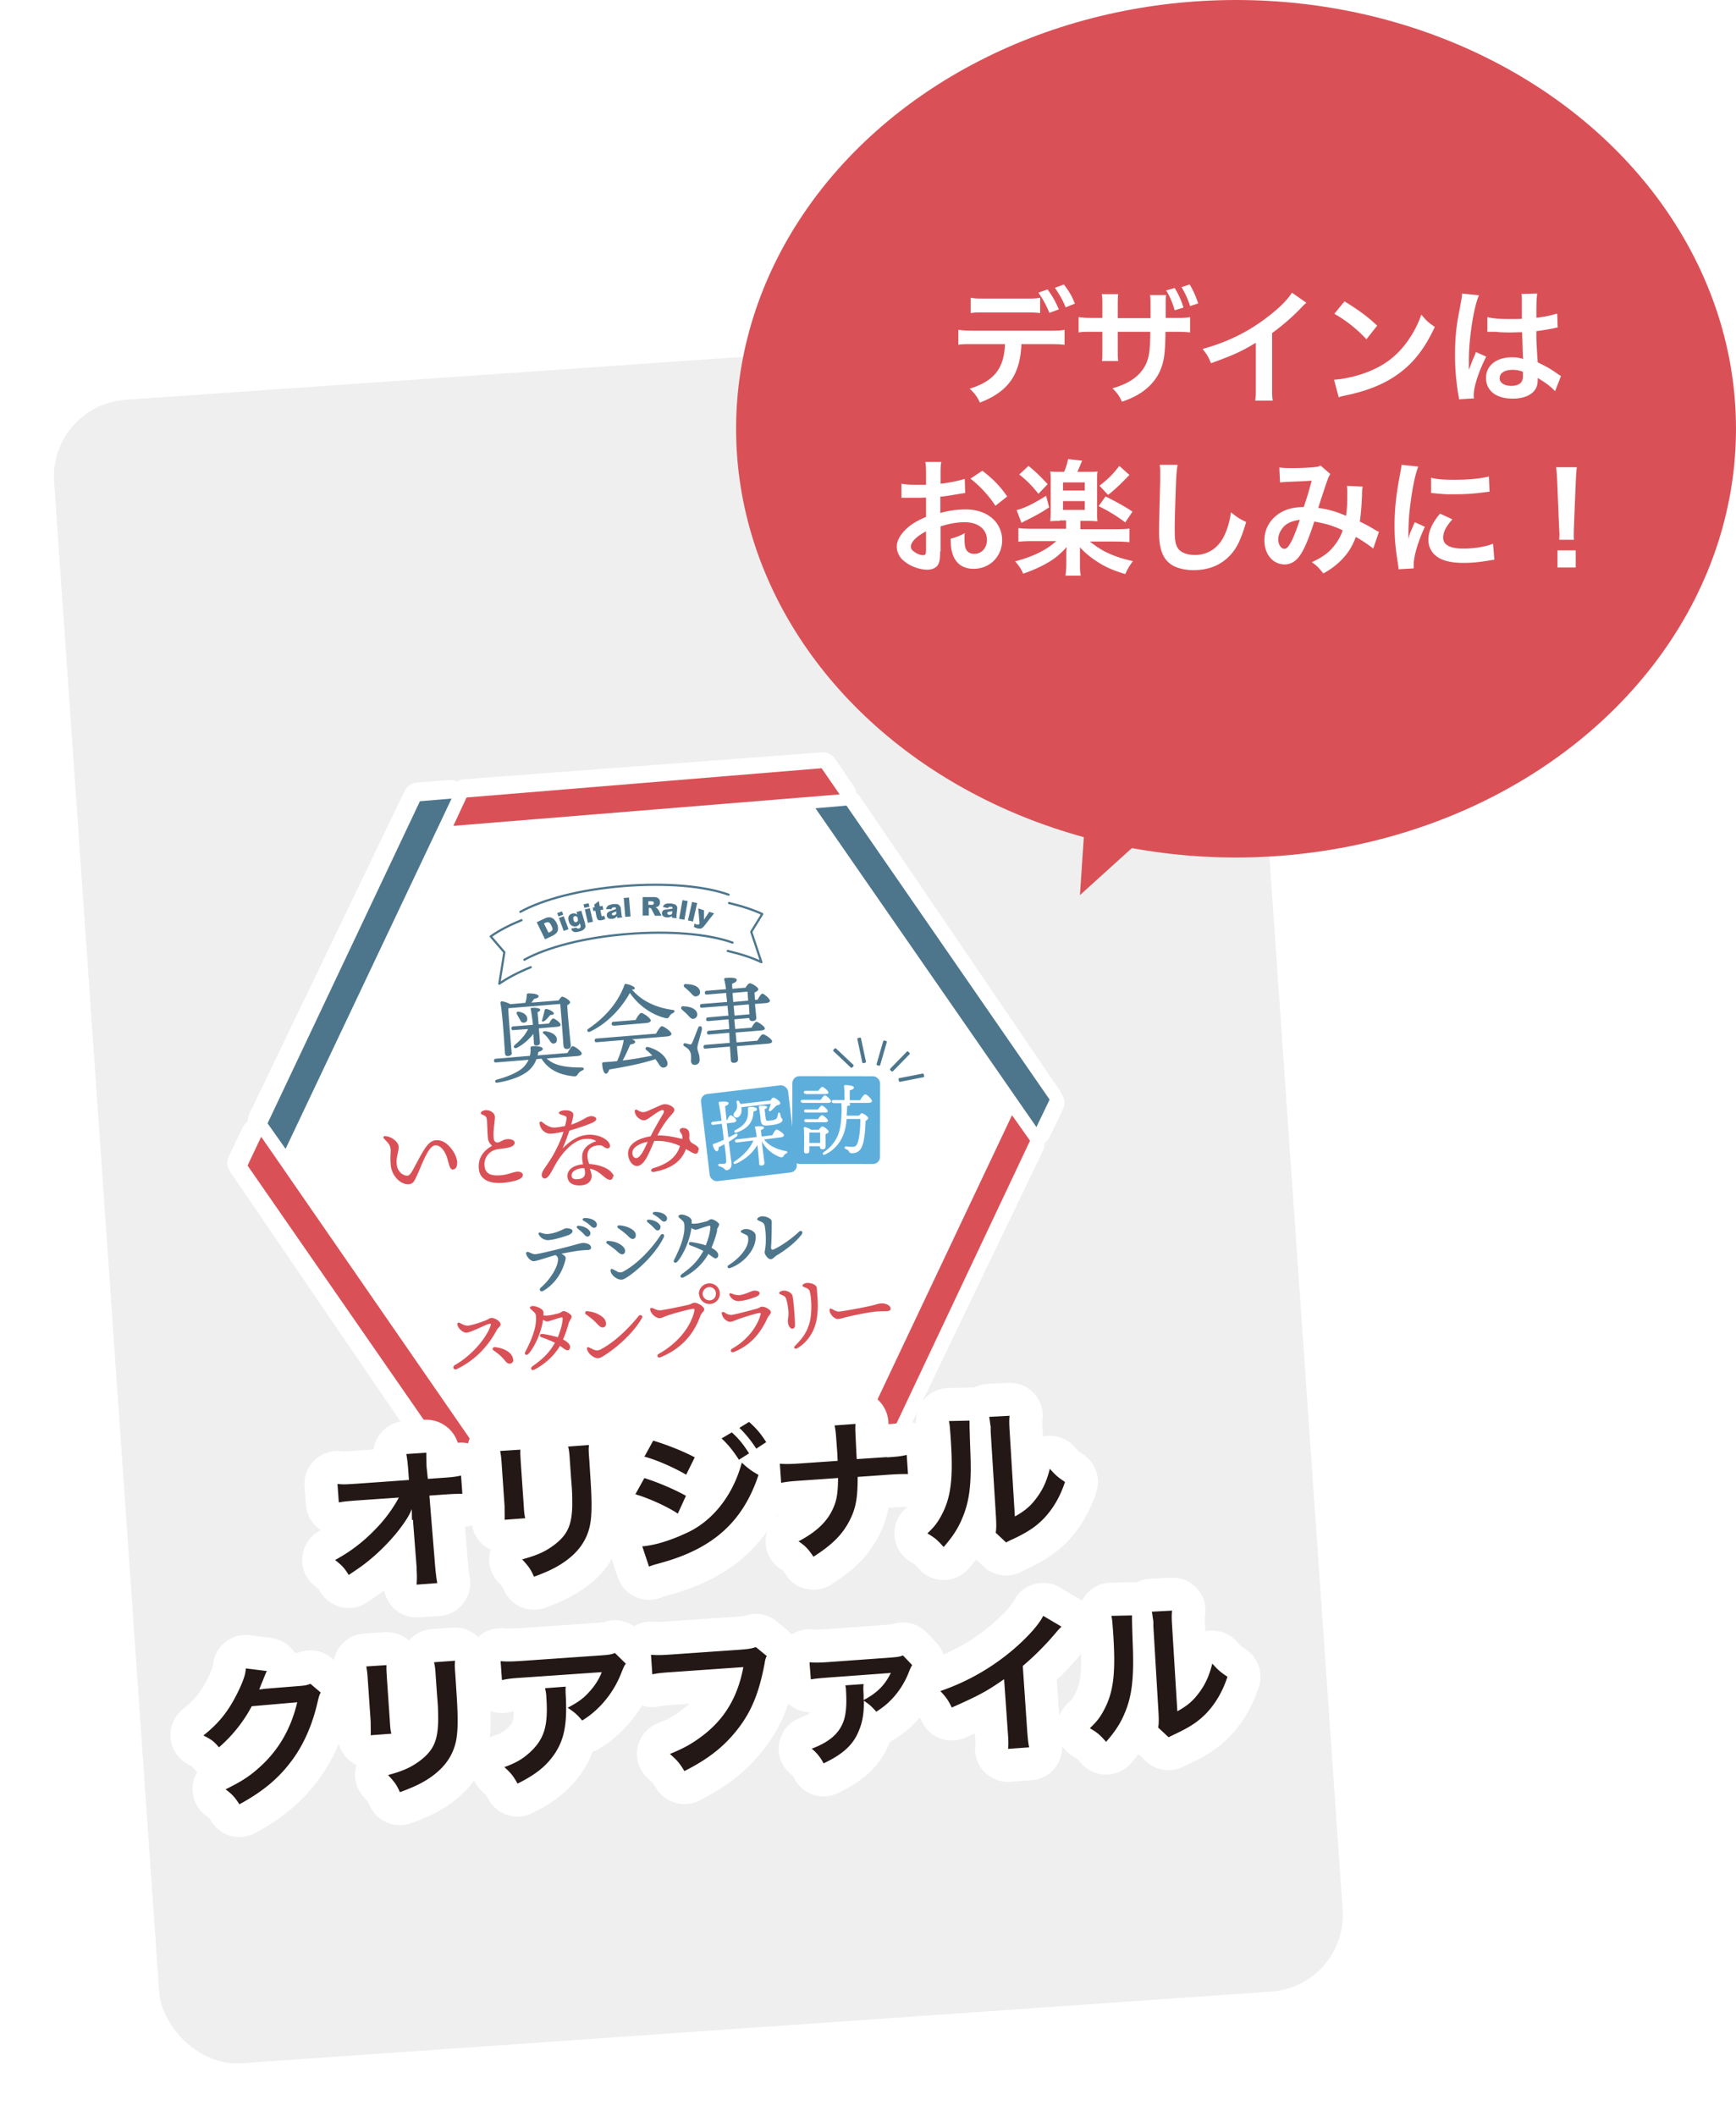 <svg xmlns="http://www.w3.org/2000/svg" id="_レイヤー_2" viewBox="0 0 78.96 96.25"><defs><filter id="drop-shadow-1" width="63.36" height="83.52" x="0" y="12.73" filterUnits="userSpaceOnUse"><feOffset dx="1.42" dy="1.42"/><feGaussianBlur result="blur" stdDeviation=".71"/><feFlood flood-color="#231815" flood-opacity=".3"/><feComposite in2="blur" operator="in"/><feComposite in="SourceGraphic"/></filter><style>.cls-2{fill:#4d768c}.cls-4{fill:none;stroke-width:.1px;stroke-linecap:round;stroke-linejoin:round;stroke:#4d768c}.cls-6{fill:#fff}.cls-7{fill:#5eaedc}.cls-8{fill:#d95157}</style></defs><g id="_レイヤー_1-2"><rect width="53.96" height="75.84" x="3.27" y="15.14" rx="3.5" ry="3.5" style="fill:#efefef;filter:url(#drop-shadow-1)" transform="rotate(-3.98 30.285 53.063)"/><ellipse cx="56.22" cy="19.5" class="cls-8" rx="22.74" ry="19.5"/><path d="m49.39 36.67-.27 4.04 5.91-5.35z" class="cls-8"/><path d="M46.46 15.64c-.06 1.41-.6 2.17-1.89 2.67a1.71 1.71 0 0 0-.47-.63c1.12-.35 1.57-.92 1.61-2.03h-1.39c-.45 0-.53 0-.73.03V15c.2.03.31.04.74.04h3.35c.42 0 .54 0 .74-.04v.68c-.19-.02-.28-.03-.73-.03h-1.22Zm.86-1.4c-.18-.02-.26-.03-.73-.03h-1.71c-.47 0-.54 0-.73.03v-.7c.19.04.31.04.74.04h1.68c.44 0 .55 0 .74-.04v.7Zm.33-1.07c.22.3.35.53.51.9l-.43.16a4.46 4.46 0 0 0-.5-.92l.42-.15Zm.82.81c-.13-.33-.3-.62-.49-.89l.41-.15c.23.3.37.53.5.87zm3.86.49v-.48c0-.3 0-.43-.02-.57h.73c-.02.14-.02.18-.02.38v.66h.36c.44 0 .54 0 .75-.04v.7c-.19-.02-.27-.03-.74-.03h-.38c-.01 1.03-.07 1.4-.28 1.85-.31.62-.88 1.06-1.7 1.33-.1-.23-.19-.37-.43-.61.81-.23 1.29-.59 1.54-1.14.14-.34.17-.62.18-1.43h-1.48v.85c0 .26 0 .34.02.48h-.74c.02-.12.02-.18.02-.49v-.84h-.35c-.46 0-.54 0-.73.03v-.7c.21.03.31.04.74.04h.34v-.57c0-.29 0-.37-.03-.51h.75c-.02.19-.02.21-.02.49v.6zm1.1-1.37c.17.28.3.56.4.89l-.4.12c-.11-.37-.23-.65-.39-.9zm.7.82c-.09-.29-.22-.58-.39-.86l.37-.12c.15.24.27.51.39.86zm5.29-.15c-.1.09-.13.11-.21.2-.43.45-.86.82-1.35 1.18v2.44c0 .31 0 .48.03.63h-.8c.03-.17.03-.28.03-.62v-2.01c-.67.4-.99.55-2.04.93-.12-.3-.18-.39-.38-.65 1.13-.31 2.09-.78 3-1.49.51-.39.9-.79 1.06-1.07zm1.26 3.5c.49-.03 1.17-.19 1.69-.42.72-.31 1.25-.75 1.7-1.4.25-.37.41-.68.58-1.14.22.27.31.35.61.56-.49 1.05-1.03 1.72-1.81 2.24-.58.39-1.29.67-2.18.86-.23.05-.25.05-.38.1l-.21-.79Zm.48-3.56c.68.42 1.04.69 1.48 1.1l-.49.62a6.06 6.06 0 0 0-1.46-1.16l.47-.57Zm5.2 4.46c0-.06 0-.09-.03-.22-.11-.67-.15-1.22-.15-1.82 0-.51.03-1.02.11-1.52q.03-.17.15-.82c.04-.2.06-.37.06-.42v-.02l.77.08c-.23.5-.45 1.88-.46 2.87v.51q.03-.06.07-.17s.04-.1.07-.19l.11-.26s.02-.03.07-.18l.47.21c-.34.66-.57 1.37-.57 1.75 0 .04 0 .04.01.15l-.69.04Zm1.29-3.75c.27.07.57.09 1.04.09.2 0 .33 0 .53-.01v-.86c0-.13 0-.21-.02-.27l.72-.02c-.03.16-.04.44-.04.84v.26c.3-.03.55-.08.77-.14l.13-.04h.05l.02.63c-.06 0-.06 0-.17.03-.19.04-.49.09-.8.13v.13c0 .32 0 .33.06 1.29.41.2.56.28.9.52.07.05.1.07.16.1l-.27.69c-.1-.11-.27-.26-.43-.37-.19-.13-.33-.21-.36-.23v.08c0 .13-.02.24-.05.32-.13.34-.53.54-1.09.54-.75 0-1.21-.36-1.21-.94s.49-.94 1.18-.94c.21 0 .35.02.51.08-.02-.14-.02-.42-.05-1.22-.23 0-.37.01-.51.01-.21 0-.44 0-.71-.03h-.36v-.66Zm1.16 2.4c-.37 0-.6.14-.6.38 0 .21.21.35.53.35.21 0 .38-.06.46-.18.05-.07.07-.15.07-.31v-.15c-.19-.07-.3-.09-.47-.09Zm-26.05 8.27c0 .24-.01.37-.05.49-.05.2-.26.33-.53.33-.36 0-.8-.16-1.08-.41a.828.828 0 0 1-.31-.65c0-.27.18-.57.49-.85.21-.18.46-.33.84-.49v-.88q-.05 0-.24.01H41V22c.15.03.38.05.69.05h.43v-.38c0-.33 0-.47-.03-.66h.72c-.03.18-.03.3-.03.62V22c.43-.05.81-.13 1.1-.22l.02.64c-.1.02-.21.03-.61.1-.19.03-.3.05-.52.07v.74c.39-.11.75-.16 1.17-.16.96 0 1.64.58 1.64 1.4 0 .74-.56 1.3-1.3 1.3-.46 0-.79-.22-.94-.64-.07-.19-.1-.38-.1-.73.29-.08.39-.12.64-.25-.01.11-.01.16-.01.25 0 .24.02.4.08.5.06.12.2.19.36.19.34 0 .58-.27.58-.63 0-.49-.4-.81-1.01-.81-.34 0-.69.06-1.1.19v1.13Zm-.65-.92c-.43.23-.68.48-.68.69 0 .1.06.18.19.26.11.08.26.13.37.13.1 0 .13-.05.13-.24v-.83Zm3.17-1.16c-.29-.45-.7-.9-1.14-1.24l.54-.36c.5.38.83.73 1.13 1.17l-.53.42Zm2.93.68c-.17 0-.32 0-.44.02.01-.13.02-.27.02-.47V21.9c0-.24 0-.27-.02-.46.14.02.21.02.45.02h.18c.09-.21.14-.37.18-.58l.64.07c-.11.26-.18.44-.22.51h.48c.23 0 .29 0 .44-.02-.02.14-.02.2-.02.46v1.34c0 .25 0 .37.02.47-.13-.01-.26-.02-.43-.02h-.35v.38h1.54c.34 0 .54-.01.69-.03v.62c-.17-.02-.38-.03-.69-.03h-1.11c.34.26.54.39.82.52.38.17.65.26 1.14.37-.15.2-.24.35-.35.59-.54-.17-.75-.26-1.09-.45-.4-.24-.72-.49-.97-.77v.7c0 .29 0 .4.04.59h-.7c.03-.18.04-.34.04-.59v-.33c0-.11 0-.22.02-.38-.32.34-.53.52-.88.72-.31.18-.69.35-1.1.49-.11-.24-.2-.37-.37-.56.78-.2 1.43-.51 1.87-.92H47c-.3 0-.52.01-.68.03v-.62c.16.02.38.03.68.03h1.49v-.38h-.3Zm-.5-.61c-.33.22-.54.34-1.02.58-.11.05-.11.06-.23.12l-.22-.58c.37-.09.8-.31 1.34-.65l.14.53Zm-.93-1.89c.31.25.54.47.87.83l-.42.44c-.29-.37-.55-.63-.87-.88zm1.57 1.12h.99v-.37h-.99zm0 .88h.99v-.4h-.99zm1.94-.61c.57.29.88.46 1.22.69l-.33.49a7.02 7.02 0 0 0-1.21-.74l.32-.45Zm1.09-.99c-.42.44-.69.69-.98.92l-.39-.42c.43-.34.61-.52.9-.9l.46.41Zm2.18-.44c-.03.17-.05.33-.07.77-.02.53-.06 1.69-.06 2.1 0 .54.03.75.15.92.13.19.41.3.77.3.62 0 1.12-.35 1.38-.98.13-.3.2-.57.26-.96.31.25.41.31.69.44-.23.77-.4 1.14-.68 1.46-.43.49-1 .73-1.72.73-.39 0-.76-.09-1-.25-.39-.26-.56-.7-.56-1.47 0-.3.01-.87.05-2.31v-.37c0-.16 0-.24-.02-.39h.8Zm4.63.11c.13.02.27.03.58.03.34 0 .85-.02 1.06-.05.11-.01.15-.02.23-.07l.45.39c-.05.07-.08.13-.12.24-.03.07-.38 1.12-.43 1.3.45.06.83.17 1.26.36.05-.29.06-.53.06-1.06 0-.13 0-.19-.02-.3l.72.03c-.02.12-.03.17-.03.38-.02.5-.05.85-.1 1.21.18.09.44.22.61.33.15.09.18.1.26.14l-.26.76c-.17-.14-.5-.37-.79-.53-.16.42-.33.7-.62 1.01-.25.26-.54.48-.86.65-.24-.3-.3-.35-.52-.51.43-.21.65-.35.89-.6.23-.25.42-.56.51-.85-.41-.2-.74-.3-1.29-.4-.25.76-.4 1.12-.57 1.41-.21.37-.47.54-.78.54-.53 0-.92-.46-.92-1.09 0-.53.26-.97.71-1.25.3-.18.6-.26 1.08-.27.15-.45.22-.67.36-1.2-.29.02-.43.03-.99.05-.23.01-.34.02-.45.03l-.03-.67Zm.17 2.73c-.14.16-.22.35-.22.55 0 .23.13.42.28.42.11 0 .19-.1.33-.36.11-.23.25-.58.37-.96-.38.06-.58.15-.76.34Zm5.25 1.9c0-.1-.01-.14-.03-.27-.11-.69-.15-1.13-.15-1.71 0-.74.07-1.39.23-2.24.06-.32.07-.38.09-.53l.76.08c-.14.34-.27.98-.36 1.71-.06.43-.08.77-.09 1.26 0 .13 0 .17-.01.32.06-.2.07-.24.3-.76l.46.21c-.31.66-.51 1.33-.51 1.73v.16zm2.44-2.26c-.29.33-.41.58-.41.82 0 .33.31.5.91.5.5 0 1-.08 1.36-.22l.06.73c-.08 0-.1.01-.23.03-.46.08-.81.11-1.18.11-.71 0-1.17-.16-1.42-.5a.93.93 0 0 1-.17-.56c0-.37.17-.76.53-1.18l.56.26Zm-.95-1.9c.26.07.56.09 1.06.09.64 0 1.18-.05 1.56-.15l.03.69s-.13.02-.41.05c-.37.05-.8.07-1.22.07s-.42 0-1.03-.06v-.69Zm5.82 2.83c0-.12.01-.18.01-.25q0-.06-.02-.41l-.08-1.95a9.93 9.93 0 0 0-.05-.7h.94c-.02.15-.04.45-.05.7l-.08 1.95q-.01.33-.01.41c0 .07 0 .13.01.24h-.67Zm-.08 1.25v-.78h.83v.78zM48.3 49.74l-9.18-13.5a.687.687 0 0 0-.19-.19.662.662 0 0 0-.12-.33l-.82-1.2a.684.684 0 0 0-.63-.3l-16.24 1.22a.65.65 0 0 0-.33.11.726.726 0 0 0-.36-.07l-1.45.11c-.25.02-.47.17-.58.39l-7.06 14.68c-.05.11-.07.22-.07.34-.1.07-.18.16-.23.27l-.63 1.31c-.11.23-.09.49.05.7l9.18 13.46c.07.1.17.18.27.24.02.1.05.2.11.29l.82 1.2c.14.21.38.32.63.3l16.24-1.22c.11 0 .22-.05.31-.1.1.04.21.07.33.06l1.45-.11c.25-.02.47-.17.58-.39l7.06-14.68a.71.71 0 0 0 .07-.35c.1-.07.18-.16.23-.27l.6-1.25c.11-.22.09-.49-.05-.7Z" class="cls-6"/><path d="M24.86 48.13c.34.35.94.42 1.59.42.13 0 .14.09.03.14-.1.04-.15.1-.19.15-.05.09-.08.12-.2.11-.59-.06-1.12-.26-1.46-.8l-.23.02c-.06.17-.16.33-.29.46-.29.29-.83.5-1.48.61-.13.02-.15-.11-.03-.14.53-.14 1.04-.36 1.26-.62.08-.09.14-.19.18-.28l-1.47.12c-.06 0-.1 0-.1-.08 0-.06.03-.09.09-.09l1.54-.13c.03-.11.04-.23.03-.34 0-.04 0-.08.05-.09.18-.03.49 0 .51.11 0 .05-.06.1-.21.15 0 .05-.01.1-.03.15l1.36-.11c.08-.14.18-.31.24-.31.09 0 .4.23.41.33 0 .06-.06.11-.21.12l-1.4.11Zm-1.58-.26c0 .1-.05.15-.18.16-.08 0-.12-.03-.13-.11-.03-.39-.11-1.82-.21-2.31 0-.03.02-.06.06-.07.07 0 .27.06.39.13l.68-.06c.05-.13.06-.22.07-.38 0-.03.04-.05.07-.05.22 0 .46.03.47.13 0 .07-.11.1-.21.12-.03.05-.08.12-.12.17l1.24-.1c.05-.08.12-.17.16-.17.09 0 .35.16.36.25 0 .06-.06.1-.13.14.02.43.14 1.6.16 1.81.01.13-.06.17-.18.18-.1 0-.14-.07-.15-.14-.01-.13-.11-1.55-.15-1.91l-2.31.19s-.03 0-.05.01c0 .19.05.79.06.91l.09 1.1Zm1.69-1.32c.06-.11.13-.22.19-.23.07 0 .33.19.34.28 0 .06-.05.09-.18.1l-.81.07.05.64c0 .09-.04.13-.16.14-.1 0-.11-.04-.12-.11 0-.08-.01-.24-.02-.42-.17.22-.43.47-.74.63-.13.07-.2-.05-.1-.13.29-.24.48-.47.6-.72l-.66.05c-.06 0-.1 0-.1-.08 0-.06.03-.09.09-.09l.89-.07c-.02-.22-.06-.49-.1-.71-.01-.04 0-.06.04-.06.16-.01.38 0 .39.08 0 .06-.05.09-.12.11l.05.56.48-.04Zm-1.33-.19c-.04-.08-.09-.16-.13-.24-.03-.05 0-.12.07-.11.26.04.38.16.4.3.02.11-.04.19-.14.2-.12.01-.14-.04-.2-.16Zm1.68.88c.02.11 0 .2-.13.22-.11.02-.16-.1-.24-.21-.07-.1-.17-.2-.24-.25-.04-.04-.01-.1.06-.1.3.02.53.17.56.34Zm-.66-.86c.03-.1.1-.36.11-.43.01-.05.05-.07.1-.06.16.04.32.14.32.2 0 .05-.05.07-.16.07-.06.07-.18.22-.26.27-.07.05-.15.04-.11-.06Zm5.96-.31c-.1.05-.13.08-.16.14-.06.09-.09.12-.2.09-.52-.12-1.16-.49-1.61-1.14-.36.64-.96 1.35-1.81 1.76-.11.05-.18-.06-.08-.13.81-.55 1.37-1.24 1.64-1.99.01-.04.03-.06.08-.05.16.03.4.12.39.2 0 .04-.04.06-.13.05.48.57 1.16.83 1.84.93.14.01.12.1.03.14Zm-.78.94c.08-.15.2-.33.26-.34.09 0 .43.24.44.35 0 .06-.07.11-.23.12l-1.57.13c.09.03.15.07.15.11 0 .08-.11.11-.22.12-.1.22-.21.49-.35.73.53-.06.98-.15 1.35-.22-.09-.1-.18-.18-.28-.26-.07-.06-.01-.16.09-.13.53.14.81.46.87.67.04.14-.02.24-.14.26-.1.02-.15-.02-.22-.12-.05-.07-.1-.16-.18-.26-.5.17-1.19.32-2.1.47-.03.1-.08.19-.15.19-.1 0-.16-.22-.17-.46 0-.04.02-.05.05-.06.22-.01.43-.03.63-.05.14-.31.25-.66.3-.96l-1.22.1c-.06 0-.1 0-.1-.08 0-.06.03-.09.09-.09l2.71-.22Zm-1.92-.37c-.06 0-.1 0-.1-.08 0-.06.03-.09.09-.09l1-.08c.08-.15.19-.32.26-.32.09 0 .42.23.43.34 0 .06-.08.11-.23.12l-1.44.12Zm4.01.15c-.05.29-.23.76-.21.89.01.14.09.24.1.46.02.19-.07.28-.21.29s-.18-.1-.18-.18.02-.28-.03-.39c-.06-.15-.16-.2-.28-.28-.07-.05-.03-.15.05-.13.06.01.16.04.21.05.05 0 .07 0 .1-.07.07-.14.21-.53.28-.69.04-.11.18-.08.16.04Zm-.84-1.02c.26 0 .55.09.61.29.04.12-.01.23-.13.27-.11.04-.19-.06-.3-.18-.07-.07-.16-.15-.24-.22-.08-.07-.07-.17.07-.17Zm.13-1.01c.26 0 .55.08.61.29.04.12-.01.22-.14.26-.11.04-.19-.06-.3-.18-.08-.08-.16-.15-.24-.22-.08-.06-.07-.16.07-.16Zm3.24.71c.07-.14.16-.27.21-.28.08 0 .34.23.35.32 0 .06-.07.1-.17.11l-.51.04c.02.26.05.51.06.6.01.13-.06.17-.18.18-.1 0-.14-.07-.14-.14l-.68.06.04.44.74-.06c.07-.12.16-.26.22-.27.08 0 .38.21.39.3 0 .06-.06.09-.21.1l-1.12.09.04.45.95-.08c.08-.13.18-.29.25-.29.09 0 .41.21.42.32 0 .06-.07.1-.23.11l-1.37.11c.02.29.05.52.05.59 0 .1-.05.16-.19.17-.08 0-.13-.04-.14-.12 0-.08-.02-.33-.04-.62l-1.1.09c-.06 0-.1 0-.1-.08 0-.06.03-.09.09-.09l1.1-.09-.02-.46-.91.08c-.06 0-.1 0-.1-.08 0-.06.03-.09.09-.09l.92-.08a5.62 5.62 0 0 0-.03-.36v-.08l-.92.08c-.06 0-.1 0-.1-.08 0-.06.03-.09.09-.09l.92-.08-.04-.45-1.15.09c-.06 0-.1 0-.1-.08 0-.06.03-.09.09-.09l1.14-.09c-.01-.13-.03-.27-.04-.41l-.87.07c-.06 0-.1 0-.1-.08 0-.06.03-.09.09-.09l.87-.07a2.72 2.72 0 0 0-.08-.44c-.01-.04.01-.06.05-.07.29-.02.51-.02.52.09 0 .07-.08.12-.21.17 0 .05 0 .13.01.23l.6-.05c.06-.1.14-.2.19-.2.1 0 .38.17.39.27 0 .06-.08.11-.17.15 0 .09.01.2.02.33h.13Zm-1.11.1.68-.06-.03-.41-.68.06zm.7.11-.68.06.04.45.68-.06-.03-.45Z" class="cls-2"/><path d="M20.79 52.89c.01.17-.06.29-.19.3-.15.01-.18-.26-.25-.49-.1-.34-.31-.63-.56-.61-.32.03-.6.89-.82 1.36-.13.29-.19.4-.38.41-.36.03-.78-.38-.82-.88-.03-.35 0-.48 0-.68-.02-.23-.09-.29-.3-.51-.07-.06-.02-.13.07-.12.29.03.58.27.59.47.02.22-.12.5-.09.78.03.4.32.56.49.55.12 0 .23-.22.34-.43.36-.66.58-1.15.94-1.18.22-.02.4.06.56.21.23.21.41.52.43.81Zm1.25-2.4c.2-.02.45.08.47.3.01.16-.09.65-.06.92.01.17.06.26.19.25.13-.01.21-.13.42-.15.18-.02.34.05.35.15.01.13-.14.21-.36.25-.11.02-.29.04-.43.06-.36.06-.63.38-.58.77.05.41.38.44.76.41.32-.03.55-.15.71-.16.15-.01.26.04.27.14.02.22-.47.33-.95.37-.42.03-.99-.07-1.05-.62-.05-.48.17-.82.6-1.07-.11-.11-.17-.18-.19-.36-.02-.2-.03-.63-.04-.79-.01-.13-.04-.18-.11-.22-.1-.05-.17-.06-.17-.12s.1-.12.19-.12Zm5.84 3.01s0 .15-.12.16c-.11 0-.2-.07-.33-.18-.18-.15-.34-.28-.6-.33.04.11.07.22.08.32.01.18-.1.41-.47.44s-.61-.11-.63-.39c-.02-.23.14-.51.71-.57-.02-.08-.04-.17-.04-.28-.03-.42.28-.65.64-.77-.14-.09-.3-.12-.52-.1-.51.04-1.05.63-1.37 1.22-.14.25-.28.57-.45.58-.08 0-.14-.07-.14-.15-.01-.15.13-.31.33-.61.31-.47.55-1 .66-1.37-.18.04-.39.08-.57.09-.27.02-.5-.21-.52-.48 0-.06.05-.09.1-.06.09.06.32.29.63.26.14-.01.29-.04.43-.07.04-.15.06-.26.07-.32.01-.1-.02-.12-.14-.16-.09-.03-.2-.05-.21-.11 0-.07.14-.12.25-.12.21-.02.4.05.41.19 0 .06-.04.25-.1.46.19-.06.43-.17.58-.26.12-.08.24-.12.32-.13.12 0 .23.05.24.12s-.05.11-.15.17c-.11.06-.66.26-1.07.37-.07.21-.18.51-.31.81.39-.39.72-.58 1.13-.62.54-.04 1 .24 1.03.5 0 .07-.05.11-.1.12-.09 0-.15-.04-.21-.09-.07-.05-.15-.07-.32-.04-.31.06-.42.26-.4.5 0 .11.04.23.08.34.26.01.63.09.88.26.12.09.23.21.24.31Zm-1.31-.37h-.1c-.18.01-.49.12-.47.34 0 .11.08.18.29.16.26-.02.33-.16.32-.31 0-.07-.02-.13-.04-.2Zm5.19-.82c0 .1-.04.16-.12.16-.1 0-.23-.09-.44-.21-.18.48-.56.87-1.45 1.04-.15.03-.19-.12-.04-.17.83-.24 1.1-.64 1.22-1.01-.26-.12-.63-.25-1.17-.23-.21.46-.42 1.11-.77 1.14-.29.02-.51-.44-.39-.76.09-.26.41-.5.99-.59.22-.44.46-.83.58-1.04.07-.13 0-.18-.1-.14-.26.1-.6.44-.76.45-.19.02-.43-.19-.44-.41 0-.07.05-.1.11-.06.1.06.2.11.3.1.18-.01.76-.35.93-.36.19-.02.45.12.46.24s-.13.23-.28.41c-.13.16-.33.45-.49.77.37-.01.79.07 1.13.16.01-.07 0-.12 0-.16-.03-.11-.1-.11-.11-.23 0-.04.02-.11.15-.11.16 0 .27.1.28.22.01.08.01.16 0 .24.02.14.06.2.25.3.11.06.18.12.19.24Zm-2.3-.38c-.35.06-.62.23-.68.4-.06.17.03.35.16.34.2-.02.37-.41.52-.74" class="cls-8"/><rect width="3.99" height="3.99" x="32.07" y="49.54" class="cls-7" rx=".32" ry=".32" transform="rotate(-6.77 34.106 51.557)"/><path d="m33.05 51.06.08.67c.11-.05.21-.1.3-.15.11-.06.16.02.07.11-.1.08-.22.16-.35.24.04.33.08.66.12.95.02.2-.06.32-.21.34-.11.01-.08-.11-.33-.17-.08-.02-.08-.11 0-.12h.19c.08 0 .12-.04.11-.15 0-.16-.04-.45-.08-.74-.09.05-.18.09-.26.14 0 .09-.02.17-.08.18-.07 0-.14-.1-.19-.28 0-.03 0-.05.03-.05.17-.06.33-.13.47-.19l-.03-.27c-.01-.1-.03-.27-.06-.46l-.4.05s-.08 0-.08-.06c0-.05.02-.07.07-.08l.4-.05c-.04-.29-.09-.61-.13-.8 0-.04 0-.06.06-.06.19-.02.39-.01.39.06 0 .06-.06.1-.16.14.02.18.04.4.07.64h.02c.05-.11.12-.22.16-.23.07 0 .26.17.26.24 0 .05-.06.08-.11.09l-.31.04Zm1.7.76c.25.32.62.46.99.53.1.02.09.08.02.11-.07.03-.09.07-.12.12-.04.06-.09.07-.17.04-.3-.11-.63-.35-.82-.71l.02.19c.01.1.09.7.1.79 0 .08-.04.11-.14.12-.06 0-.1-.02-.1-.08 0-.08-.06-.7-.08-.82v-.04c-.18.31-.5.64-.97.85-.1.06-.16-.03-.07-.1.44-.28.72-.63.86-.95l-.76.09s-.08 0-.08-.06c0-.05.02-.07.07-.08l.92-.11c-.02-.16-.05-.34-.08-.43 0-.03 0-.05.04-.05.11-.01.36-.03.37.05 0 .05-.05.09-.14.11 0 .06.02.17.03.3l.49-.06c.06-.12.14-.25.19-.26.07 0 .33.18.34.26 0 .05-.06.09-.17.1l-.72.09Zm-.68-1.47c.15-.02.35.01.36.09 0 .06-.05.09-.16.11 0 .18-.04.34-.12.48-.1.19-.31.36-.65.48-.09.04-.14-.06-.06-.11.27-.14.42-.27.5-.43.08-.16.09-.3.08-.53 0-.05 0-.07.05-.08Zm-.35 0s0 .04.01.07c.02.2-.07.39-.22.41-.08 0-.13-.04-.14-.11-.02-.13.11-.15.15-.33.02-.08 0-.18-.02-.26-.01-.08.08-.11.12-.03.02.03.04.07.05.11l1.37-.16c.05-.07.1-.13.14-.13.06 0 .3.15.31.25 0 .07-.08.08-.17.11-.08.07-.17.17-.24.23s-.14.02-.1-.07c.03-.08.06-.17.08-.24l-1.35.16Zm.88.61c-.01-.11-.04-.42-.08-.6 0-.05 0-.06.05-.07.07 0 .31-.01.32.06 0 .04-.03.07-.11.09.01.13.03.33.05.43.01.1.03.12.23.09.16-.02.24-.06.27-.1a.53.53 0 0 0 .05-.19c.01-.09.1-.09.11 0 .03.21.09.18.1.26.01.1-.14.2-.5.24-.38.05-.46.02-.49-.22Z" class="cls-6"/><rect width="3.99" height="3.99" x="36.04" y="48.95" class="cls-7" rx=".32" ry=".32" transform="rotate(.07 40.956 49.086)"/><path d="M37.33 50.02c.06-.09.14-.2.19-.2.07 0 .28.19.28.27 0 .05-.06.07-.16.07H36.5s-.08-.02-.08-.07.03-.07.08-.07h.84Zm-.08 1.35c.05-.07.12-.14.15-.14.07 0 .29.16.29.24 0 .05-.07.08-.14.11v.56c0 .11-.06.13-.15.13-.08 0-.11-.06-.11-.12v-.02h-.48v.22c0 .08-.05.11-.15.11-.06 0-.09-.04-.09-.09 0-.22.02-.76-.01-1.06 0-.03.02-.05.05-.05.06.01.2.06.28.12h.36Zm-.61-1.62s-.08-.01-.08-.07c0-.05.03-.07.08-.07h.58c.06-.09.14-.18.18-.18.06 0 .28.18.28.26 0 .05-.06.07-.17.07h-.87Zm.57.7c.06-.08.13-.17.17-.17.06 0 .27.18.27.25 0 .05-.05.07-.16.07h-.84s-.08-.02-.08-.07.03-.07.08-.07h.56Zm0 .44c.06-.08.13-.17.18-.17.06 0 .27.18.27.25 0 .05-.05.07-.16.07h-.84s-.08-.02-.08-.07.03-.07.08-.07h.56Zm.09 1.1v-.48h-.49v.47h.49Zm1.83-1.97c.07-.12.17-.25.23-.25.07 0 .3.22.3.31 0 .05-.08.08-.17.08h-.86s.04.04.04.06c0 .06-.05.08-.14.08 0 .15-.01.3-.02.44h.56c.05-.06.1-.11.13-.11.08 0 .29.16.29.22 0 .04-.05.09-.12.13-.01.36-.05.93-.17 1.18-.09.19-.22.29-.45.29-.09 0-.12-.04-.14-.09-.03-.06-.07-.07-.14-.1-.05-.02-.06-.05-.05-.08 0-.02.03-.05.07-.04.09.01.17.02.28.02.13 0 .18-.06.22-.14.1-.2.15-.77.14-1.13h-.62c-.02.24-.06.45-.11.6-.11.37-.39.8-.88 1.02-.09.04-.14-.05-.06-.1.39-.27.61-.59.71-.95.08-.29.13-.76.1-1.29h-.36s-.08-.01-.08-.07c0-.05.03-.07.08-.07h.5c0-.21 0-.49-.02-.63 0-.03.02-.05.05-.05.06 0 .4.01.4.11 0 .07-.08.1-.19.13v.45h.49Z" class="cls-6"/><path d="M33.14 40.69c-1.09-.39-2.84-.55-4.8-.39s-3.66.61-4.67 1.17m9.65 1.4c-1.09-.39-2.84-.55-4.8-.39s-3.66.61-4.67 1.17" class="cls-4"/><path d="M23.72 41.85c-.56.23-1.04.48-1.4.74l.62.72-.23 1.43c.37-.26.86-.52 1.43-.75m9.02-2.92c.59.14 1.1.31 1.51.5l-.5.81.46 1.38c-.41-.2-.93-.37-1.53-.51" class="cls-4"/><path d="m24.42 41.94.36-.17c.07-.03.13-.05.18-.05.05 0 .1 0 .15.03.04.02.09.05.12.1.04.04.07.09.09.14.04.08.06.15.06.21 0 .05 0 .11-.02.15-.02.05-.05.08-.08.11a.77.77 0 0 1-.13.09l-.36.17-.38-.78Zm.32.06.21.42.06-.03c.05-.02.08-.05.1-.07.02-.02.02-.05.02-.08s-.02-.08-.05-.14c-.04-.08-.08-.13-.12-.15-.04-.02-.09 0-.16.02zm.6-.47.22-.08.06.15-.22.08zm.08.22.22-.08.22.59-.22.08zm.8-.27.22-.06.17.57v.03s.02.07.02.11-.02.07-.04.1-.05.05-.09.08c-.04.02-.08.04-.14.05-.12.04-.21.04-.26.02s-.09-.06-.11-.12v-.03l.23-.04s.02.03.04.04h.07c.03 0 .05-.03.07-.05.01-.02.01-.06 0-.1l-.03-.09s-.03.06-.05.08c-.03.03-.07.05-.11.06-.08.02-.16 0-.23-.05a.327.327 0 0 1-.11-.18c-.03-.09-.03-.17 0-.23s.08-.1.16-.12c.05-.01.09-.02.12 0 .04 0 .07.02.11.05l-.03-.09Zm-.14.36s.03.07.06.09c.02.02.05.02.08 0 .03 0 .05-.03.06-.05.01-.03.01-.06 0-.11-.01-.04-.03-.08-.06-.09-.03-.02-.06-.02-.08-.01-.03 0-.05.03-.06.05s0 .07 0 .12m.46-.71.23-.05.04.16-.23.05zm.06.23.23-.05.14.61-.23.05zm.64-.37.04.23.13-.02.03.17-.13.02.04.22s0 .04.02.05c0 .01.02.02.04.01.02 0 .04-.01.07-.03l.05.16c-.06.02-.11.04-.16.05-.06.01-.1.01-.13 0-.03 0-.06-.03-.07-.06-.02-.03-.03-.08-.05-.15l-.04-.22-.09.02-.03-.17h.09l-.02-.13.21-.16Zm.56.36h-.23s.01-.07.03-.09c.01-.02.03-.05.06-.07.02-.01.05-.03.09-.04l.12-.03c.07 0 .13-.01.17 0 .04 0 .08.01.11.04.02.01.04.04.06.07.02.03.03.06.03.09l.03.27s0 .05.01.07c0 .01.02.03.03.06l-.22.03s-.02-.03-.02-.04c0 0 0-.02-.01-.04l-.08.08c-.04.02-.09.04-.14.04-.07 0-.13 0-.17-.03-.04-.03-.07-.07-.07-.12 0-.05 0-.09.03-.12.02-.03.07-.06.14-.09.09-.03.14-.05.17-.06.03 0 .05-.02.08-.04 0-.03-.01-.05-.03-.06-.01 0-.04-.01-.07 0-.04 0-.07.01-.08.03-.01.01-.02.03-.03.06Zm.23.1s-.06.03-.1.04c-.05.02-.08.04-.09.05-.01.01-.02.03-.01.04 0 .02.01.03.03.04.01.01.03.01.06.01s.05-.01.07-.03.04-.03.04-.05v-.11Zm.34-.61.24-.02.07.86-.24.02zm.86.82v-.86h.46c.08 0 .15 0 .19.02s.08.04.1.08c.03.04.04.09.04.14 0 .05-.01.09-.03.12-.02.04-.05.06-.09.08-.02.01-.05.02-.09.03.03.01.05.02.07.03 0 0 .02.02.04.05.02.02.03.04.04.05l.13.25h-.3l-.14-.27c-.02-.04-.03-.06-.05-.07a.145.145 0 0 0-.07-.02h-.02v.35h-.27Zm.27-.51h.18c.02 0 .03-.01.04-.03.01-.01.02-.03.02-.05 0-.03 0-.05-.03-.06a.215.215 0 0 0-.1-.02h-.12v.17Zm.88.15-.23-.05s.03-.07.05-.09c.02-.02.04-.04.08-.05.02 0 .05-.02.09-.02h.12c.07 0 .13.02.17.03.04.01.08.03.1.06.02.02.03.04.04.08 0 .03.01.06 0 .09l-.03.27v.07c0 .02 0 .04.02.07l-.22-.02s-.01-.03-.01-.04v-.04c-.03.03-.07.04-.1.05-.04.01-.09.02-.15.01-.07 0-.13-.03-.16-.07-.04-.04-.05-.08-.04-.13 0-.05.02-.08.05-.11.03-.03.08-.04.16-.05.09 0 .15-.02.18-.02s.06-.01.09-.02c0-.03 0-.05-.01-.06-.01-.01-.03-.02-.06-.02-.04 0-.07 0-.09.01-.02 0-.03.02-.04.05Zm.2.14s-.07.02-.11.02c-.05 0-.08.02-.1.03-.02.01-.02.03-.02.04 0 .02 0 .03.02.05.01.01.03.02.06.03.03 0 .05 0 .08-.01s.04-.02.05-.04c.01-.02.02-.04.02-.07v-.04Zm.46-.5.24.04-.15.85-.24-.04zm.44.08.23.05-.19.84-.23-.05zm.3.3.24.08v.43l.24-.36.22.07-.44.56c-.05.06-.09.1-.13.12-.05.02-.12.02-.2 0-.03-.01-.08-.03-.15-.06l.03-.16s.06.04.1.05h.07c.02 0 .04-.02.06-.05l-.06-.67Z" class="cls-2"/><path d="m39.914 48.403.3-1.037.077.022-.3 1.038zm.61.232.754-.773.058.056-.755.773zm.389.443 1.06-.206.016.078-1.06.207zm-1.873-1.826.078-.017.224 1.057-.079.016zm-1.098.525.055-.058.785.742-.055.058z" style="fill:#4d768c;stroke-linecap:round;stroke-linejoin:round;stroke:#4d768c;stroke-width:.09px"/><path d="M33.22 59.81c.21-.02 1.02-.24 1.23-.3.1-.03.12-.07.19-.08.18-.01.42.14.42.25 0 .08-.1.16-.14.24-.31.67-.73 1.24-1.54 1.57-.13.05-.2-.08-.07-.16.69-.38 1.15-1.03 1.28-1.54.02-.07.02-.09-.09-.07-.17.03-.74.21-.93.28-.16.06-.26.11-.36.12-.11 0-.33-.13-.38-.36-.02-.08.04-.12.12-.07.1.06.16.11.27.1Zm.36-.9c.33-.03.58-.2.71-.21s.25.03.26.1c0 .08-.04.12-.15.17-.09.04-.46.18-.75.2a.44.44 0 0 1-.46-.25c-.04-.07 0-.13.08-.09.09.03.2.08.31.07Zm2.05-.21c.19-.02.4.12.42.25.05.22.11 1.1.11 1.33 0 .09-.05.15-.13.15s-.17-.12-.19-.28.04-.25.02-.52c-.02-.21-.05-.37-.09-.52-.04-.13-.09-.16-.18-.2-.09-.04-.15-.06-.15-.1 0-.05.09-.1.19-.11m1.07-.35c.18-.01.41.07.44.19.02.07.02.21.04.42.03.39.03.89-.1 1.31-.13.41-.4.8-.8 1.04-.13.08-.21-.02-.11-.11.31-.31.52-.59.64-1 .12-.39.12-1.09.02-1.47-.02-.07-.05-.1-.15-.15-.09-.04-.18-.06-.18-.11 0-.07.14-.12.21-.12Zm1.48 1.3c.21-.02 1.07-.18 1.33-.24.33-.07.41-.12.57-.13s.41.06.43.23c0 .06-.03.11-.15.12-.14.01-.22 0-.51.02s-1.12.19-1.3.24c-.17.04-.3.09-.43.1-.17.01-.38-.22-.39-.4 0-.07.04-.1.1-.06.1.05.21.13.35.12m-16.95.65c.23-.02.73-.19.89-.26.11-.05.14-.09.22-.1.15-.01.42.14.43.29 0 .1-.11.14-.18.27-.31.58-.86 1.31-1.82 1.77-.13.06-.21-.1-.09-.18.79-.45 1.4-1.2 1.61-1.73.07-.18.03-.17-.08-.14-.14.04-.8.38-.99.39-.13.01-.35-.14-.41-.34-.03-.1.03-.14.11-.1.14.07.21.12.31.11Zm2.12 1.54c0 .1-.06.17-.16.18-.14.01-.2-.13-.33-.26-.13-.14-.25-.23-.41-.34-.09-.07-.03-.16.07-.15.4.04.81.25.82.58Zm2.53-1.72c-.06.26-.17.56-.27.8.17.09.31.2.32.33 0 .08-.03.16-.11.16-.09 0-.18-.08-.35-.2-.2.34-.57.77-1.16 1.08-.14.07-.22-.06-.08-.16.5-.35.78-.65 1.01-1.06-.16-.08-.38-.17-.61-.25-.12-.04-.09-.17.06-.15.22.03.49.09.68.15.09-.22.21-.56.22-.84 0-.07-.02-.07-.07-.06-.27.06-.5.17-.63.18-.06 0-.12-.03-.19-.08-.07.53-.35 1.2-.66 1.55-.09.1-.21.03-.15-.08.27-.52.5-1.07.49-1.52 0-.21-.02-.24-.16-.36-.08-.07-.11-.1-.12-.13 0-.04.04-.07.12-.08.15-.01.49.12.5.28v.15c.08 0 .13.01.18 0 .1 0 .36-.06.51-.1.1-.03.16-.1.22-.1.12 0 .37.16.37.24 0 .09-.08.15-.11.27Zm1.14 1.27c.1.04.21.04.34-.04.65-.35 1.28-.99 1.69-1.5.07-.09.21 0 .15.09-.3.54-.93 1.19-1.64 1.66-.13.08-.23.16-.34.17-.19.02-.47-.19-.52-.41-.02-.07.03-.11.09-.08s.17.08.23.11m-.28-1.75c.3.02.57.16.72.31.12.13.15.34.03.4-.09.05-.17.03-.34-.15-.13-.15-.29-.27-.48-.41-.1-.07-.06-.17.06-.16ZM30 59.6c.19-.02.94-.17 1.28-.25.18-.04.2-.09.29-.1.18-.01.45.18.46.29 0 .12-.11.13-.18.32-.23.63-.69 1.41-1.81 1.87-.13.05-.2-.09-.07-.16.89-.5 1.46-1.26 1.61-1.94.02-.11 0-.11-.1-.1-.23.04-.82.2-1.06.28-.19.06-.29.13-.41.14-.14.01-.37-.15-.43-.35-.03-.1.02-.14.12-.1.12.05.2.1.32.09Zm1.79-.72c-.02-.26.17-.49.44-.51s.49.17.51.43a.471.471 0 1 1-.94.07Zm.77-.07c-.01-.17-.16-.29-.32-.27s-.29.16-.28.32.16.29.33.28.29-.16.27-.33" class="cls-8"/><path d="M26.89 56.73c0 .07-.05.11-.14.12-.09 0-.19.01-.32.02-.23.02-.63.1-.9.15.14.06.2.14.2.2s-.03.14-.05.22c-.11.35-.36.91-.97 1.27-.12.07-.22-.05-.11-.15.43-.37.78-.94.78-1.28 0-.08-.01-.12-.11-.2-.39.11-.82.26-.98.28-.14.01-.32-.17-.36-.34-.01-.06.03-.1.1-.08.11.04.21.11.33.1.22-.02 1.16-.26 1.47-.34.35-.09.56-.16.66-.17.17-.01.38.06.39.19Zm-2.38-.57c-.04-.07 0-.12.07-.1.15.05.23.07.35.06.45-.04.7-.25.83-.26.11 0 .28.03.28.13 0 .07-.06.13-.18.18-.13.05-.58.2-.89.23-.2.02-.38-.1-.45-.23Zm2.34-.07c0 .09-.05.14-.12.15-.09 0-.12-.06-.22-.16-.07-.07-.17-.15-.25-.22-.05-.04-.03-.11.04-.11.25 0 .54.15.56.34Zm.3-.4c0 .08-.04.14-.12.15-.06 0-.1-.02-.18-.1a1.48 1.48 0 0 0-.31-.22c-.07-.04-.04-.11.03-.12.25-.02.56.09.58.29m.51.75c.26.01.48.08.66.24.13.11.14.26.07.33s-.17.04-.29-.07c-.1-.1-.29-.24-.49-.38-.06-.04-.03-.13.05-.12m.42 1.4c.1.04.19.04.29-.02.67-.37 1.31-1.08 1.68-1.65.07-.1.19-.02.15.08-.29.62-.95 1.33-1.59 1.78-.13.09-.24.16-.33.17-.18.02-.48-.18-.51-.4 0-.07.03-.11.09-.08l.22.11Zm.08-2.11c.24.01.51.1.66.24.13.12.12.28.04.35-.07.05-.16.04-.29-.1-.11-.11-.26-.23-.45-.36-.07-.05-.04-.13.05-.13Zm1.88.08c0 .09-.05.14-.12.15-.09 0-.12-.06-.22-.16-.07-.07-.17-.15-.25-.22-.05-.04-.03-.11.04-.11.25 0 .54.15.56.34Zm.3-.4c0 .08-.04.14-.12.15-.06 0-.1-.02-.18-.1a1.48 1.48 0 0 0-.31-.22c-.07-.04-.04-.11.03-.12.25-.02.56.09.58.29m2.28.55c-.05.25-.16.55-.26.79.17.09.3.2.31.32 0 .08-.03.15-.11.16-.09 0-.17-.08-.34-.2-.19.34-.54.76-1.12 1.06-.14.07-.21-.06-.08-.15.48-.34.75-.64.97-1.05-.16-.08-.37-.17-.59-.25-.11-.04-.08-.17.05-.15.21.03.48.09.65.15.09-.22.2-.56.21-.83 0-.06-.02-.07-.07-.06-.26.06-.48.17-.6.18a.37.37 0 0 1-.19-.08c-.07.52-.34 1.18-.64 1.53-.09.1-.21.03-.15-.08.26-.51.48-1.06.47-1.49 0-.21-.02-.24-.16-.36-.08-.07-.11-.09-.11-.13 0-.04.04-.07.12-.08.15-.01.47.12.48.27v.14c.08 0 .13.01.17 0 .1 0 .34-.06.5-.1.1-.03.15-.1.22-.1.12 0 .35.16.36.23 0 .09-.08.15-.1.26Zm1.28-.06c.19-.02.46.11.47.29.05.59-.52 1.26-1.16 1.48-.1.04-.17-.07-.07-.13.5-.32.94-.81.89-1.24-.01-.1-.05-.12-.16-.17-.08-.04-.17-.07-.18-.12 0-.05.11-.1.2-.11Zm.9-.07c-.03-.15-.06-.21-.17-.26-.14-.06-.19-.08-.19-.12 0-.06.12-.12.19-.13.24-.02.46.12.47.22v.3c0 .14-.01.69-.03.87 0 .12.04.15.13.11.39-.18.88-.55 1.13-.79.11-.11.23-.01.12.13-.22.29-.64.65-1.13.94-.1.06-.15.16-.27.17-.11 0-.26-.19-.27-.3 0-.09.03-.16.04-.31.02-.17.02-.62-.03-.83ZM20.54 36.32l-7.55 15.93-.82-1.16 6.93-14.65z" class="cls-2"/><path d="m38.19 36.13-17.57 1.43.6-1.29 16.15-1.33zM11.88 51.7 21.9 66.2l-1.41.13-9.23-13.32z" class="cls-8"/><path d="m20.87 66.85 17.58-1.44-.6 1.29-16.15 1.33z" class="cls-2"/><path d="m38.49 66.65 7.54-15.93.82 1.16-6.92 14.65z" class="cls-8"/><path d="m37.09 36.76 1.41-.12 9.24 13.37-.6 1.25z" class="cls-2"/><path d="M18.74 69.13s-.01-.39-.01-.5c-.12.31-.32.61-.63 1.01-.35.44-.82.92-1.27 1.29-.25.21-.47.37-.97.7-.19-.31-.3-.43-.62-.68.79-.43 1.42-.93 2.06-1.64.33-.37.64-.82.84-1.2l-1.89.13c-.52.04-.6.05-.84.09l-.06-.84c.26.03.38.02.87-.01l2.38-.17-.04-.55q-.03-.37-.08-.63l.91-.06c0 .18 0 .3.01.59v.04l.06.56.7-.05c.46-.03.57-.05.81-.1l.06.83c-.21 0-.37 0-.79.03l-.71.05.26 3.19c.03.34.06.6.1.79l-.94.06c.01-.19.02-.38 0-.66v-.12l-.16-2.06v-.1Zm4.93-3.2c-.01.2 0 .26.02.62l.13 1.9c.02.34.03.43.07.6l-.94.07c.01-.16 0-.38 0-.62l-.13-1.89c-.02-.35-.04-.44-.07-.62l.94-.06Zm3.12-.21c-.02.17-.02.25.01.64l.06.93c.07 1.07.06 1.66-.03 2.1-.15.7-.56 1.25-1.24 1.7-.35.23-.68.39-1.3.62-.15-.33-.22-.44-.54-.79.67-.18 1.05-.35 1.45-.65.62-.47.81-.91.83-1.82 0-.3 0-.6-.05-1.15l-.06-.86c-.02-.35-.04-.5-.08-.65l.96-.07Zm2.51 1.5c.66.21 1.36.51 1.9.81l-.37.81c-.48-.32-1.29-.68-1.93-.88l.41-.74Zm-.1 3.11c.54-.04 1.25-.25 1.96-.58 1.23-.53 2.18-1.73 2.58-3.23.29.27.43.37.76.56-.71 2.14-2.08 3.37-4.51 4.03-.29.08-.35.1-.47.15l-.31-.93Zm.51-4.81c.66.2 1.38.49 1.89.76l-.39.79c-.58-.34-1.39-.69-1.9-.82zm3.57-.38c.33.3.53.55.79.96l-.46.29c-.26-.4-.47-.67-.79-.97l.46-.27Zm1.12.75c-.23-.37-.48-.67-.77-.95l.44-.27c.33.29.54.54.78.92l-.46.3Zm5.95.39c.48-.03.63-.05.89-.11l.06.87c-.25 0-.43 0-.88.03l-1.41.1c0 .96-.08 1.42-.36 1.97-.33.65-.79 1.11-1.65 1.66-.26-.38-.37-.49-.68-.7.8-.42 1.29-.88 1.56-1.47.18-.38.23-.7.24-1.41l-1.71.12c-.45.03-.63.05-.88.1l-.06-.87c.27.02.42.02.9-.01l1.73-.12c-.01-.29-.02-.41-.03-.54l-.03-.41c-.02-.3-.04-.47-.08-.66l.95-.07c-.01.22-.01.23.01.66l.02.41q.02.45.03.53l1.36-.09Zm3.75-1.68q-.01.19.04 1.55c.05 1.34-.05 2.13-.36 2.87-.2.49-.44.86-.86 1.34-.29-.33-.4-.42-.74-.62.32-.3.47-.5.65-.84.44-.83.54-1.73.4-3.65-.03-.38-.03-.44-.07-.62l.94-.02Zm1.82-.21c-.02.2-.02.32 0 .66l.24 3.92c.47-.26.73-.49 1-.86.29-.39.46-.79.59-1.31.26.29.36.38.69.6-.23.7-.56 1.24-.98 1.68-.37.37-.71.6-1.41.93-.15.07-.2.1-.29.14l-.47-.44c.03-.2.03-.35.01-.73l-.24-3.88v-.21c-.03-.17-.04-.32-.07-.45l.94-.05ZM14.59 76.96c-.06.11-.08.17-.14.42-.24 1.07-.67 2.03-1.23 2.75-.58.77-1.3 1.36-2.33 1.92-.22-.33-.31-.44-.63-.68.67-.33 1.04-.56 1.45-.92.93-.8 1.51-1.79 1.81-3.04l-2.07.18c-.37.7-.87 1.33-1.49 1.87-.23-.27-.33-.35-.71-.55.75-.59 1.2-1.18 1.64-2.12.19-.41.28-.68.29-.93l.96.12q-.04.06-.1.22s-.02.04-.08.2l-.08.19-.09.23c.09-.01.2-.03.33-.04l1.5-.12c.27-.02.34-.04.5-.1zm2.99-1.23c-.01.2 0 .26.02.62l.13 1.9c.02.34.03.43.07.6l-.94.07c.01-.16 0-.37 0-.62l-.13-1.89c-.02-.35-.04-.44-.07-.62l.94-.06Zm3.12-.21c-.02.17-.02.25.01.64l.06.93c.07 1.07.06 1.66-.03 2.1-.15.7-.56 1.25-1.24 1.7-.35.23-.69.39-1.31.62-.15-.33-.22-.44-.54-.79.67-.18 1.05-.35 1.45-.65.62-.47.81-.91.83-1.82 0-.3 0-.6-.05-1.15l-.06-.86c-.02-.35-.04-.5-.08-.65zm7.77.14c-.09.12-.09.13-.24.5a4.52 4.52 0 0 1-.96 1.46c-.26.26-.47.43-.79.63-.23-.27-.34-.37-.66-.58.45-.24.7-.42.96-.7.26-.28.46-.58.59-.92l-3.61.25c-.48.03-.65.05-.93.11l-.06-.86c.26.02.48.02.95 0l3.59-.25c.41-.03.47-.04.66-.11l.5.49Zm-2.74 1.06c-.01.13-.01.14.01.56.05 1.18-.09 1.85-.51 2.48-.38.56-.85.94-1.69 1.36-.2-.36-.3-.48-.6-.75.55-.2.84-.38 1.16-.67.66-.61.84-1.21.75-2.51-.01-.21-.03-.27-.06-.41zm9.14-1.4a1 1 0 0 0-.09.32c-.25 1.34-.6 2.19-1.21 2.98-.62.8-1.32 1.36-2.44 1.93-.22-.36-.32-.48-.66-.78.59-.23.97-.44 1.46-.81 1.03-.77 1.63-1.79 1.88-3.15l-3.28.23c-.46.03-.62.05-.86.1l-.06-.89c.27.02.42.02.88-.01l3.16-.22c.39-.03.52-.05.73-.12l.5.42Zm4.41 1.27c-.01.12-.02.17 0 .48v.25c.57-.3.92-.63 1.19-1.14 0 0 0-.02.02-.04.01-.02.02-.03.03-.06h0c-.05.01-.13.02-.19.02l-2.72.2c-.37.03-.5.04-.73.08l-.06-.78c.22.02.42.02.74 0l2.92-.21c.36-.03.43-.04.59-.1l.42.44q-.08.12-.18.39c-.18.44-.45.85-.76 1.17-.2.22-.36.34-.69.56-.23-.25-.31-.33-.57-.5.01.56-.06.97-.22 1.35-.26.65-.73 1.08-1.61 1.5a2.05 2.05 0 0 0-.54-.67c.73-.27 1.18-.63 1.4-1.13.16-.35.2-.84.16-1.5 0-.11-.01-.15-.03-.25l.85-.06Zm9-2.61c-.11.11-.14.14-.24.26-.48.57-.96 1.05-1.52 1.53l.2 2.94c.03.38.05.58.09.76l-.96.07c.02-.2.02-.34-.01-.75l-.17-2.42c-.77.54-1.14.74-2.38 1.29-.17-.35-.25-.46-.52-.75a10.19 10.19 0 0 0 3.49-2.04c.58-.52 1.01-1.02 1.19-1.38l.83.5Zm3.21-.52q-.01.19.04 1.54c.04 1.35-.05 2.13-.36 2.87-.2.49-.44.86-.86 1.34-.29-.33-.4-.42-.74-.62.32-.3.47-.5.65-.84.44-.83.54-1.73.4-3.65-.03-.38-.03-.44-.07-.62zm1.82-.21c-.02.2-.02.32 0 .66l.24 3.92c.47-.26.73-.49 1-.86.29-.39.46-.79.59-1.31.26.29.36.38.69.6-.23.7-.56 1.24-.98 1.68-.37.37-.71.6-1.41.93-.15.07-.2.1-.29.14l-.47-.44c.03-.2.03-.36.01-.73l-.23-3.88v-.21c-.03-.17-.04-.32-.07-.45l.94-.05Z" style="stroke-linecap:round;stroke-linejoin:round;fill:#fff;stroke:#fff;stroke-width:3px"/><path d="M18.74 69.13s-.01-.39-.01-.5c-.12.31-.32.61-.63 1.01-.35.44-.82.92-1.27 1.29-.25.21-.47.37-.97.7-.19-.31-.3-.43-.62-.68.79-.43 1.42-.93 2.06-1.64.33-.37.64-.82.84-1.2l-1.89.13c-.52.04-.6.05-.84.09l-.06-.84c.26.03.38.02.87-.01l2.38-.17-.04-.55q-.03-.37-.08-.63l.91-.06c0 .18 0 .3.01.59v.04l.06.56.7-.05c.46-.03.57-.05.81-.1l.06.83c-.21 0-.37 0-.79.03l-.71.05.26 3.19c.03.34.06.6.1.79l-.94.07c.01-.19.02-.38 0-.66v-.12l-.16-2.06v-.1Zm4.93-3.2c-.01.2 0 .26.02.62l.13 1.9c.02.34.03.43.07.6l-.94.07c.01-.16 0-.37 0-.62l-.13-1.89c-.02-.35-.04-.44-.07-.62l.94-.06Zm3.12-.21c-.02.17-.02.25.01.64l.06.93c.07 1.08.06 1.66-.03 2.1-.15.7-.56 1.25-1.24 1.7-.35.23-.68.39-1.3.62-.15-.33-.22-.44-.54-.79.67-.18 1.05-.35 1.45-.65.62-.47.81-.91.83-1.82 0-.3 0-.6-.05-1.15l-.06-.86c-.02-.35-.04-.5-.08-.65l.96-.07Zm2.51 1.5c.66.21 1.36.51 1.9.81l-.37.81c-.48-.32-1.29-.69-1.93-.88l.41-.74Zm-.1 3.11c.54-.04 1.25-.25 1.96-.58 1.23-.53 2.18-1.73 2.58-3.23.29.27.43.37.76.56-.71 2.14-2.08 3.37-4.51 4.02-.29.08-.35.1-.47.15l-.31-.93Zm.51-4.81c.66.2 1.38.49 1.89.76l-.39.79c-.58-.34-1.39-.69-1.9-.82zm3.57-.38c.33.3.53.55.79.96l-.46.29c-.26-.4-.47-.67-.79-.97l.46-.27Zm1.12.75c-.23-.36-.48-.67-.77-.95l.44-.27c.33.29.54.54.78.92l-.46.3Zm5.95.39c.48-.03.63-.05.89-.11l.06.87c-.25 0-.43 0-.88.03l-1.41.1c0 .96-.08 1.42-.36 1.97-.33.65-.79 1.11-1.65 1.66-.26-.38-.37-.49-.68-.7.8-.42 1.29-.88 1.56-1.47.18-.39.23-.7.24-1.41l-1.71.12c-.45.03-.63.05-.88.1l-.06-.87c.27.02.42.02.9-.01l1.73-.12c-.01-.29-.02-.41-.03-.54l-.03-.41c-.02-.3-.04-.47-.08-.66l.95-.07c-.01.22-.01.23.01.66l.02.41q.02.46.03.53l1.36-.09Zm3.75-1.68q-.01.19.04 1.55c.05 1.35-.05 2.13-.36 2.87-.2.49-.44.86-.86 1.34-.29-.33-.4-.42-.74-.62.32-.3.47-.5.65-.84.44-.83.54-1.73.4-3.65-.03-.38-.03-.44-.07-.62l.94-.02Zm1.82-.21c-.02.2-.02.32 0 .66l.24 3.92c.47-.26.73-.49 1-.86.29-.39.46-.79.59-1.31.26.29.36.38.69.6-.23.7-.56 1.24-.98 1.68-.37.37-.71.6-1.41.93-.15.06-.2.1-.29.14l-.47-.44c.03-.2.03-.36.01-.73l-.24-3.88v-.21c-.03-.17-.04-.32-.07-.45l.94-.05ZM14.59 76.97c-.06.11-.08.17-.14.42-.24 1.07-.67 2.03-1.23 2.75-.58.77-1.3 1.36-2.33 1.92-.22-.33-.31-.44-.63-.68.67-.33 1.04-.56 1.45-.92.93-.8 1.51-1.79 1.81-3.04l-2.07.18c-.37.7-.87 1.33-1.49 1.87-.23-.27-.33-.35-.71-.54.75-.59 1.2-1.18 1.64-2.12.19-.41.28-.68.29-.93l.96.12q-.04.06-.1.22s-.02.04-.08.2l-.08.19-.09.23c.09-.01.2-.03.33-.04l1.5-.12c.27-.02.34-.04.5-.1l.47.4Zm2.99-1.24c-.01.2 0 .26.02.62l.13 1.9c.02.34.03.43.07.6l-.94.07c.01-.16 0-.37 0-.62l-.13-1.89c-.02-.35-.04-.44-.07-.62l.94-.06Zm3.12-.21c-.02.17-.02.25.01.64l.06.93c.07 1.08.06 1.66-.03 2.1-.15.7-.56 1.25-1.24 1.7-.35.23-.69.39-1.31.62-.15-.33-.22-.44-.54-.78.67-.18 1.05-.35 1.45-.65.62-.47.81-.91.83-1.82 0-.3 0-.6-.05-1.15l-.06-.86c-.02-.35-.04-.5-.08-.65l.96-.07Zm7.77.14c-.09.12-.09.13-.24.5a4.52 4.52 0 0 1-.96 1.46c-.26.26-.47.43-.79.63-.23-.27-.34-.37-.66-.58.45-.24.7-.41.96-.7.26-.28.46-.58.59-.92l-3.61.25c-.48.03-.65.05-.93.11l-.06-.86c.26.02.48.02.95-.01l3.59-.25c.41-.03.47-.04.66-.11l.5.49Zm-2.74 1.06c-.01.13-.01.14.01.56.05 1.18-.09 1.85-.51 2.48-.38.56-.85.94-1.69 1.36-.2-.36-.3-.48-.6-.75.55-.2.84-.38 1.16-.67.66-.61.84-1.21.75-2.51-.01-.21-.03-.27-.06-.41l.94-.07Zm9.14-1.4a1 1 0 0 0-.09.32c-.25 1.34-.6 2.19-1.21 2.98-.62.8-1.32 1.36-2.44 1.93-.22-.36-.32-.48-.66-.78.59-.24.97-.44 1.46-.81 1.03-.77 1.63-1.79 1.88-3.14l-3.28.23c-.46.03-.62.05-.86.1l-.06-.89c.27.02.42.02.88-.01l3.16-.22c.39-.03.52-.05.73-.12l.5.41Zm4.41 1.27c-.01.12-.02.17 0 .48v.25c.57-.3.92-.63 1.19-1.14 0 0 0-.02.02-.04.01-.02.02-.03.03-.06-.05.01-.13.02-.19.02l-2.72.2c-.37.03-.5.04-.73.08l-.06-.78c.22.02.42.02.74 0l2.92-.21c.36-.03.43-.04.59-.1l.42.44q-.08.12-.18.39c-.18.44-.45.85-.76 1.17-.2.21-.36.34-.69.56-.23-.25-.31-.33-.57-.5.01.56-.06.97-.22 1.35-.26.66-.73 1.08-1.61 1.5a2.05 2.05 0 0 0-.54-.67c.73-.27 1.18-.63 1.4-1.13.16-.35.2-.84.16-1.5 0-.11-.01-.15-.03-.25l.85-.06Zm9-2.61c-.11.11-.14.14-.24.26-.48.57-.96 1.05-1.52 1.53l.2 2.94c.03.38.05.58.09.76l-.96.07c.02-.2.02-.34-.01-.75l-.17-2.42c-.77.54-1.14.74-2.38 1.29-.17-.35-.25-.46-.52-.75a10.19 10.19 0 0 0 3.49-2.04c.58-.52 1.01-1.02 1.19-1.38zm3.21-.52q-.01.19.04 1.55c.04 1.34-.05 2.13-.36 2.87-.2.49-.44.86-.86 1.34-.29-.33-.4-.42-.74-.62.32-.3.47-.5.65-.84.44-.83.54-1.72.4-3.65-.03-.38-.03-.44-.07-.62l.94-.02Zm1.82-.21c-.02.2-.02.32 0 .66l.24 3.92c.47-.26.73-.49 1-.86.29-.39.46-.79.59-1.31.26.29.36.38.69.6-.23.7-.56 1.24-.98 1.68-.37.37-.71.6-1.41.93-.15.07-.2.1-.29.14l-.47-.44c.03-.2.03-.36.01-.73l-.23-3.88v-.21c-.03-.17-.04-.32-.07-.45l.94-.05Z" style="fill:#231815"/></g></svg>